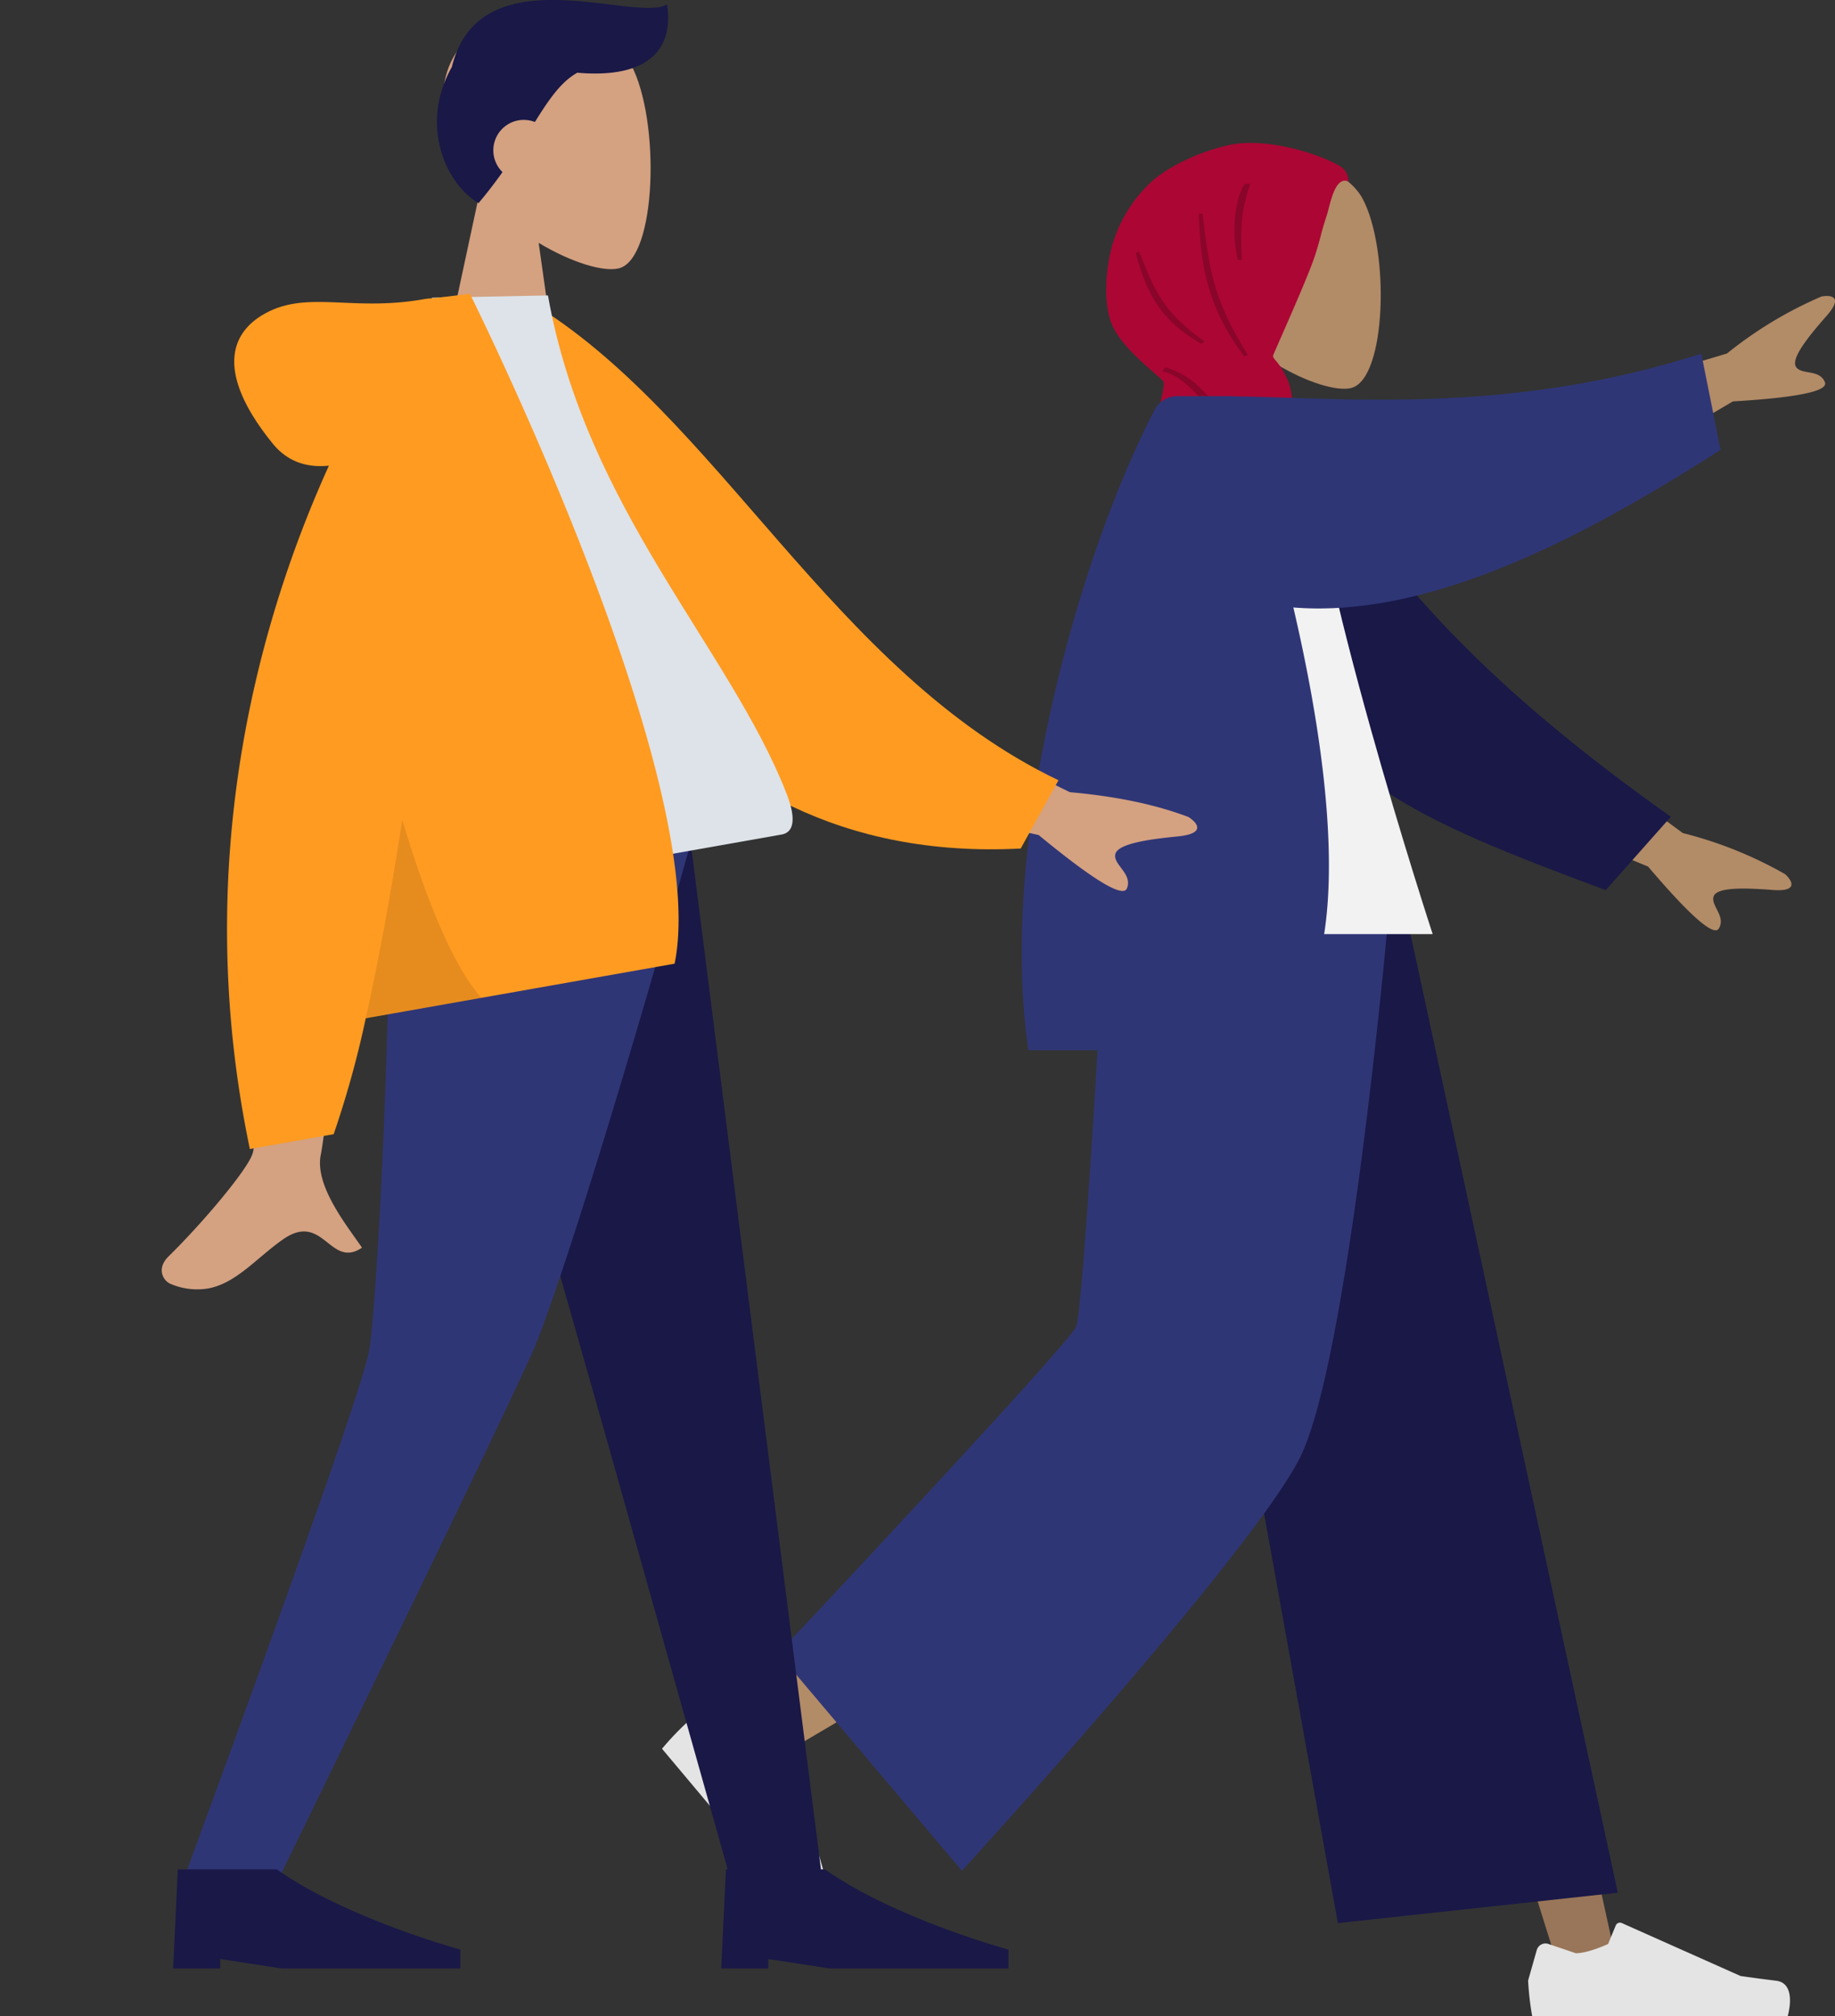 <?xml version="1.0" encoding="UTF-8"?>
<svg xmlns="http://www.w3.org/2000/svg" xmlns:xlink="http://www.w3.org/1999/xlink" width="405.103" height="445.03" viewBox="0 0 405.103 445.03">
  <rect x="0" y="0" width="405.103" height="445.03" fill="#333333" stroke="none"/>
  <defs>
    <clipPath id="clip-path">
      <path id="Hijab" d="M53.281,8.442c.557.187,0-2.209-1.332-3.085C47.864,2.671,35.7-1.305,27.387.42,21.816,1.576,14.869,4.478,10.419,8.176A31.021,31.021,0,0,0,1.338,22.553c-1.491,5.423-2.055,12.968,0,17.7,2.447,5.634,11.114,11.707,11.343,12.513.262.92-.763,4.516-1.512,8.3s-.408,13.434,0,15.008c.653,2.514,4.153,3.75,5.68,3.932,8.44,1.005,14.558,11.479,17.1,14.158,0,0,17,17.062,23.73,14.84,1.181-.39-.589-14.523-1.77-20.581S43.153,71.559,42.411,68a52.994,52.994,0,0,1-.555-5.918c-1.092-7.526-.9-8.138-2.5-11.2s-2.828-3.247-2.445-4.14c1.871-4.365,7.888-17.721,9.253-22.088,1.627-5.205.858-3.5,2.535-8.683C49.444,13.665,50.389,7.471,53.281,8.442Z" fill="#ac0634"></path>
    </clipPath>
  </defs>
  <g id="Group_19" data-name="Group 19" transform="translate(-1575.646 -727.198)">
    <g id="Group_16" data-name="Group 16" transform="translate(1672.108 727.198)">
      <g id="Head" transform="translate(0.127 4.071)">
        <path id="Head-2" data-name="Head" d="M0,81.731,9.254,38.615C4.094,32.559.6,25.137,1.183,16.822c1.682-23.96,35.049-18.689,41.539-6.6s5.72,42.767-2.668,44.929c-3.346.862-10.472-1.249-17.725-5.619l4.553,32.2Z" transform="translate(0)" fill="#d4a181"></path>
      </g>
      <path id="Hair" d="M9.176,44.837C4.72,42.164,1.326,36.757.319,30.727A23.317,23.317,0,0,1,.843,20.681,25.783,25.783,0,0,1,3.3,14.769C7.414-2.169,24.451-.648,37.2.874c6.208.742,11.4,1.483,13.586.093,1.459,9.141-3.247,16.513-19.8,15.084-3.6,2.017-6.2,5.8-9.362,10.876a6.719,6.719,0,0,0-7.153,11.06c-1.726,2.434-3.457,4.675-5.293,6.85h0Z" transform="translate(0 0)" fill="#191847"></path>
    </g>
    <g id="Group_15" data-name="Group 15">
      <g id="Group_13" data-name="Group 13" transform="translate(-39 10.228)">
        <g id="Bottom_Standing_Baggy_Pants" data-name="Bottom/Standing/Baggy Pants" transform="translate(1759.574 923)">
          <path id="Leg" d="M0,0,49.082,124.227,82,229.25H95L44.674,0Z" transform="translate(117.426)" fill="#997659"></path>
          <path id="Leg-2" data-name="Leg" d="M93.441,0c-.523,43.654-8.145,102.427-9.363,105.149S0,174.358,0,174.358l8.953,9.581s97.768-57.005,102.292-64.608S130.5,41.763,142.324,0Z" transform="translate(14.102)" fill="#b28b67"></path>
          <g id="Left_Shoe" data-name="Left Shoe" transform="translate(30.642 152.78) rotate(50)">
            <path id="shoe" d="M4.474,5.033A2,2,0,0,0,1.908,6.381L0,13.106A64.242,64.242,0,0,0,.9,21H57.3s2.2-7.268-2.538-7.848-7.87-1.047-7.87-1.047L20.68.419a1,1,0,0,0-1.332.532L17.663,5.039s-4.385,2.046-7.127,2.046Z" transform="translate(1 19)" fill="#e4e4e4"></path>
          </g>
          <g id="Right_Shoe" data-name="Right Shoe" transform="translate(191.426 199)">
            <path id="shoe-2" data-name="shoe" d="M4.474,5.033A2,2,0,0,0,1.908,6.381L0,13.106A64.242,64.242,0,0,0,.9,21H57.3s2.2-7.268-2.538-7.848-7.87-1.047-7.87-1.047L20.68.419a1,1,0,0,0-1.332.532L17.663,5.039s-4.385,2.046-7.127,2.046Z" transform="translate(1 19)" fill="#e4e4e4"></path>
          </g>
          <path id="Pant" d="M39.356,218.433l61.8-6.708L55.356,0H0Z" transform="translate(111.07 0)" fill="#191847"></path>
          <path id="Pant-2" data-name="Pant" d="M0,158.9l40.54,47.985s64.05-69.954,74.683-91.29S134.339,0,134.339,0H72.018s-4.634,82.926-6.248,86.785S0,158.9,0,158.9Z" transform="translate(26.886)" fill="#2f3676"></path>
        </g>
        <g id="humaaan-10" transform="translate(1734 719)">
          <g id="Head_Front" data-name="Head/Front" transform="translate(124.855 29.514)">
            <g id="Head-3" data-name="Head" transform="translate(16.849 2.773)">
              <path id="Head-4" data-name="Head" d="M0,76.03,8.609,35.921C3.808,30.288.558,23.384,1.1,15.649,2.666-6.64,33.706-1.736,39.743,9.513s5.321,39.785-2.482,41.8c-3.112.8-9.742-1.162-16.489-5.228l4.235,29.95Z" transform="translate(0 0)" fill="#b28b67"></path>
            </g>
            <g id="Group_1" data-name="Group 1" transform="translate(0 0)">
              <path id="Hijab-2" data-name="Hijab" d="M53.281,8.442c.557.187,0-2.209-1.332-3.085C47.864,2.671,35.7-1.305,27.387.42,21.816,1.576,14.869,4.478,10.419,8.176A31.021,31.021,0,0,0,1.338,22.553c-1.491,5.423-2.055,12.968,0,17.7,2.447,5.634,11.114,11.707,11.343,12.513.262.92-.763,4.516-1.512,8.3s-.408,13.434,0,15.008c.653,2.514,4.153,3.75,5.68,3.932,8.44,1.005,14.558,11.479,17.1,14.158,0,0,17,17.062,23.73,14.84,1.181-.39-.589-14.523-1.77-20.581S43.153,71.559,42.411,68a52.994,52.994,0,0,1-.555-5.918c-1.092-7.526-.9-8.138-2.5-11.2s-2.828-3.247-2.445-4.14c1.871-4.365,7.888-17.721,9.253-22.088,1.627-5.205.858-3.5,2.535-8.683C49.444,13.665,50.389,7.471,53.281,8.442Z" fill="#ac0634"></path>
              <g id="Mask_Group_1" data-name="Mask Group 1" clip-path="url(#clip-path)">
                <path id="Shade" d="M5.808,41.386l.734-.891c10.01,3.135,8.895,9.605,21.5,16.158l-1.053.638C15.952,52.736,13.371,42.968,5.808,41.386Zm8.1-34.768.8-.065c1.546,11.726,2,18.425,10.057,31.252l-.857.262C15.617,26.9,14.3,17.783,13.911,6.618ZM0,15.305l.716-.345c3.406,8.262,4.959,13.14,14.47,19.825l-.734.515C5.01,29.951,2.261,23.57,0,15.305Zm22.514,1.507C20.838,9.337,22.329,2.3,24.111,0h1.127C23.41,5.8,23.017,8.892,23.41,16.813Z" transform="translate(6.528 9.022)" fill="rgba(0,0,0,0.2)"></path>
              </g>
            </g>
          </g>
          <g id="Body_Long_Sleeve_1" data-name="Body/Long Sleeve 1" transform="translate(106.205 63.299)">
            <path id="Skin" d="M32.912,125.942,0,112.3,7.347,94.145l33.236,24.4a89.483,89.483,0,0,1,22.594,9.076c1.428,1.3,3.156,3.936-2.77,3.48s-12.178-.668-12.994,1.353,2.767,4.436,1.115,7.161a.786.786,0,0,1-.721.388Q44.885,140,32.912,125.942ZM10.837,24.543,50.331,12.692A89.47,89.47,0,0,1,71.179.117c1.9-.357,5.044-.15,1.114,4.306s-7.862,9.319-6.741,11.187,5.21.46,6.394,3.42q1.183,2.96-20.318,4.24L20.92,41.334Z" transform="translate(105.368 0)" fill="#b28b67"></path>
            <path id="Coat_Back" data-name="Coat Back" d="M14.056,0C40.27,27.9,72.243,46.1,115.851,62.249l-9.686,19.359c-44.994-4.236-69.049-7.621-87.9-35.565C13.529,39.03,5.068,14.9,0,2.365Z" transform="matrix(0.966, 0.259, -0.259, 0.966, 47.513, 24.808)" fill="#191847"></path>
            <path id="Shirt" d="M0,118.733H80.23S52.97,35.628,52.379,4.657c-.02-1.053-1.965-2.907-2.825-2.665C40.115,4.657,29.353,0,29.353,0,10.333,30.577,3.756,68.224,0,118.733Z" transform="translate(10.493 22.105)" fill="#f2f2f2"></path>
            <path id="Coat_Front" data-name="Coat Front" d="M1.481,153.734C-5.313,108.092,12.544,44.81,29.1,12.891a5.644,5.644,0,0,1,5.148-3.517H46.677l.016.049c4.188.034,8.85.2,13.936.368,22.841.752,54.209,1.5,89.4-9.791l4.249,21.219c-32.523,20.908-65.454,37.105-94.31,34.8,12.53,53.726,11.952,97.71-15.711,97.71Z" transform="translate(0 12.732)" fill="#2f3676"></path>
          </g>
        </g>
      </g>
      <g id="Group_8" data-name="Group 8" transform="translate(25.866)">
        <g id="Bottom_Standing_Skinny_Jeans" data-name="Bottom/Standing/Skinny Jeans" transform="translate(1588 913)">
          <path id="Leg-3" data-name="Leg" d="M0,0,37.689,132.55l27.5,97.7H85.243L56.022,0Z" transform="translate(58.215 0)" fill="#191847"></path>
          <path id="Leg-4" data-name="Leg" d="M46.279,0c-.872,68.318-3.844,105.58-4.76,111.787S26.764,157.481,0,230.247H20.777q51.109-104.71,57.061-118.46C81.805,102.621,94.05,65.358,112.493,0Z" transform="translate(1.857)" fill="#2f3676"></path>
          <g id="Left_Shoe-2" data-name="Left Shoe" transform="translate(0 207)">
            <path id="Shoe-3" data-name="Shoe" d="M0,21.879,1.04,0H22.87C38.4,10.939,63.412,17.711,63.412,17.711v4.167H23.91L10.4,19.795v2.084Z" transform="translate(0 19.795)" fill="#191847"></path>
          </g>
          <g id="Right_Shoe-2" data-name="Right Shoe" transform="translate(121 207)">
            <path id="Shoe-4" data-name="Shoe" d="M0,21.879,1.04,0H22.87C38.4,10.939,63.412,17.711,63.412,17.711v4.167H23.91L10.4,19.795v2.084Z" transform="translate(0 19.795)" fill="#191847"></path>
          </g>
        </g>
        <g id="humaaan-3" transform="translate(1509.706 690.273)">
          <g id="Body_Long_Sleeve_1-2" data-name="Body/Long Sleeve 1" transform="matrix(0.985, -0.174, 0.174, 0.985, 40.073, 115.417)">
            <path id="Skin-2" data-name="Skin" d="M1.4,99.013c-1.277-.785-2.676-3.742.7-6.052,8.422-5.755,20.557-15.83,22.2-19.146C27.659,67.032,39.081.922,39.081.922L63,1.017S40.846,72.3,39.081,76.664c-2.648,6.543,2.956,16.507,5.352,21.862-3.777,1.685-5.533-.466-7.454-2.617-2.048-2.293-4.286-4.586-9.367-2.229-6.5,3.015-11.876,7.8-18.284,7.8A14.9,14.9,0,0,1,1.4,99.013Zm205.935-64.18L171.186,19.888,179.256,0l36.509,26.724q14.853,4,24.818,9.942c1.57,1.425,3.466,4.312-3.042,3.814s-13.377-.732-14.275,1.481,3.041,4.859,1.225,7.845a.863.863,0,0,1-.792.425Q220.491,50.232,207.339,34.832Z" transform="translate(0 109.215)" fill="#d4a181"></path>
            <path id="Coat_Back-2" data-name="Coat Back" d="M0,2.547,9.712,0c39.337,28.3,59.657,87.5,107.3,115.639l-9.626,14.28C28.759,127.122,3.02,54.992,0,2.547Z" transform="matrix(0.996, 0.087, -0.087, 0.996, 107.274, 7.554)" fill="#ff9b21"></path>
            <path id="Shirt-2" data-name="Shirt" d="M0,130.066H87.571c4,0,3.248-5.76,2.669-8.666C83.564,87.856,57.5,51.7,57.5,3.948L32.244,0C11.351,33.5,4.126,74.736,0,130.066Z" transform="translate(63.908 4.008)" fill="#dde3e9"></path>
            <path id="Coat_Front-2" data-name="Coat Front" d="M.116,181.993C-1.9,116.87,22.831,66.756,43.531,36.539c-4.6-.327-8.745-2.244-11.368-6.962C22.932,12.972,26.265,3.829,36.132.823S54.8,4.009,70.517,4.009a12.29,12.29,0,0,1,1.874.133l8.382.477S114.805,119.59,99.545,158.034H30.328A218.636,218.636,0,0,1,18.9,181.993Z" transform="translate(23.733 0)" fill="#ff9b21"></path>
            <path id="Shade-2" data-name="Shade" d="M25.87,41.7H0C4.745,30.338,9.978,16.309,15.555,0c2.323,20.1,5.792,34.127,10.314,41.695Z" transform="translate(54.061 116.337)" fill="rgba(0,0,0,0.1)"></path>
          </g>
        </g>
      </g>
    </g>
  </g>
</svg>
